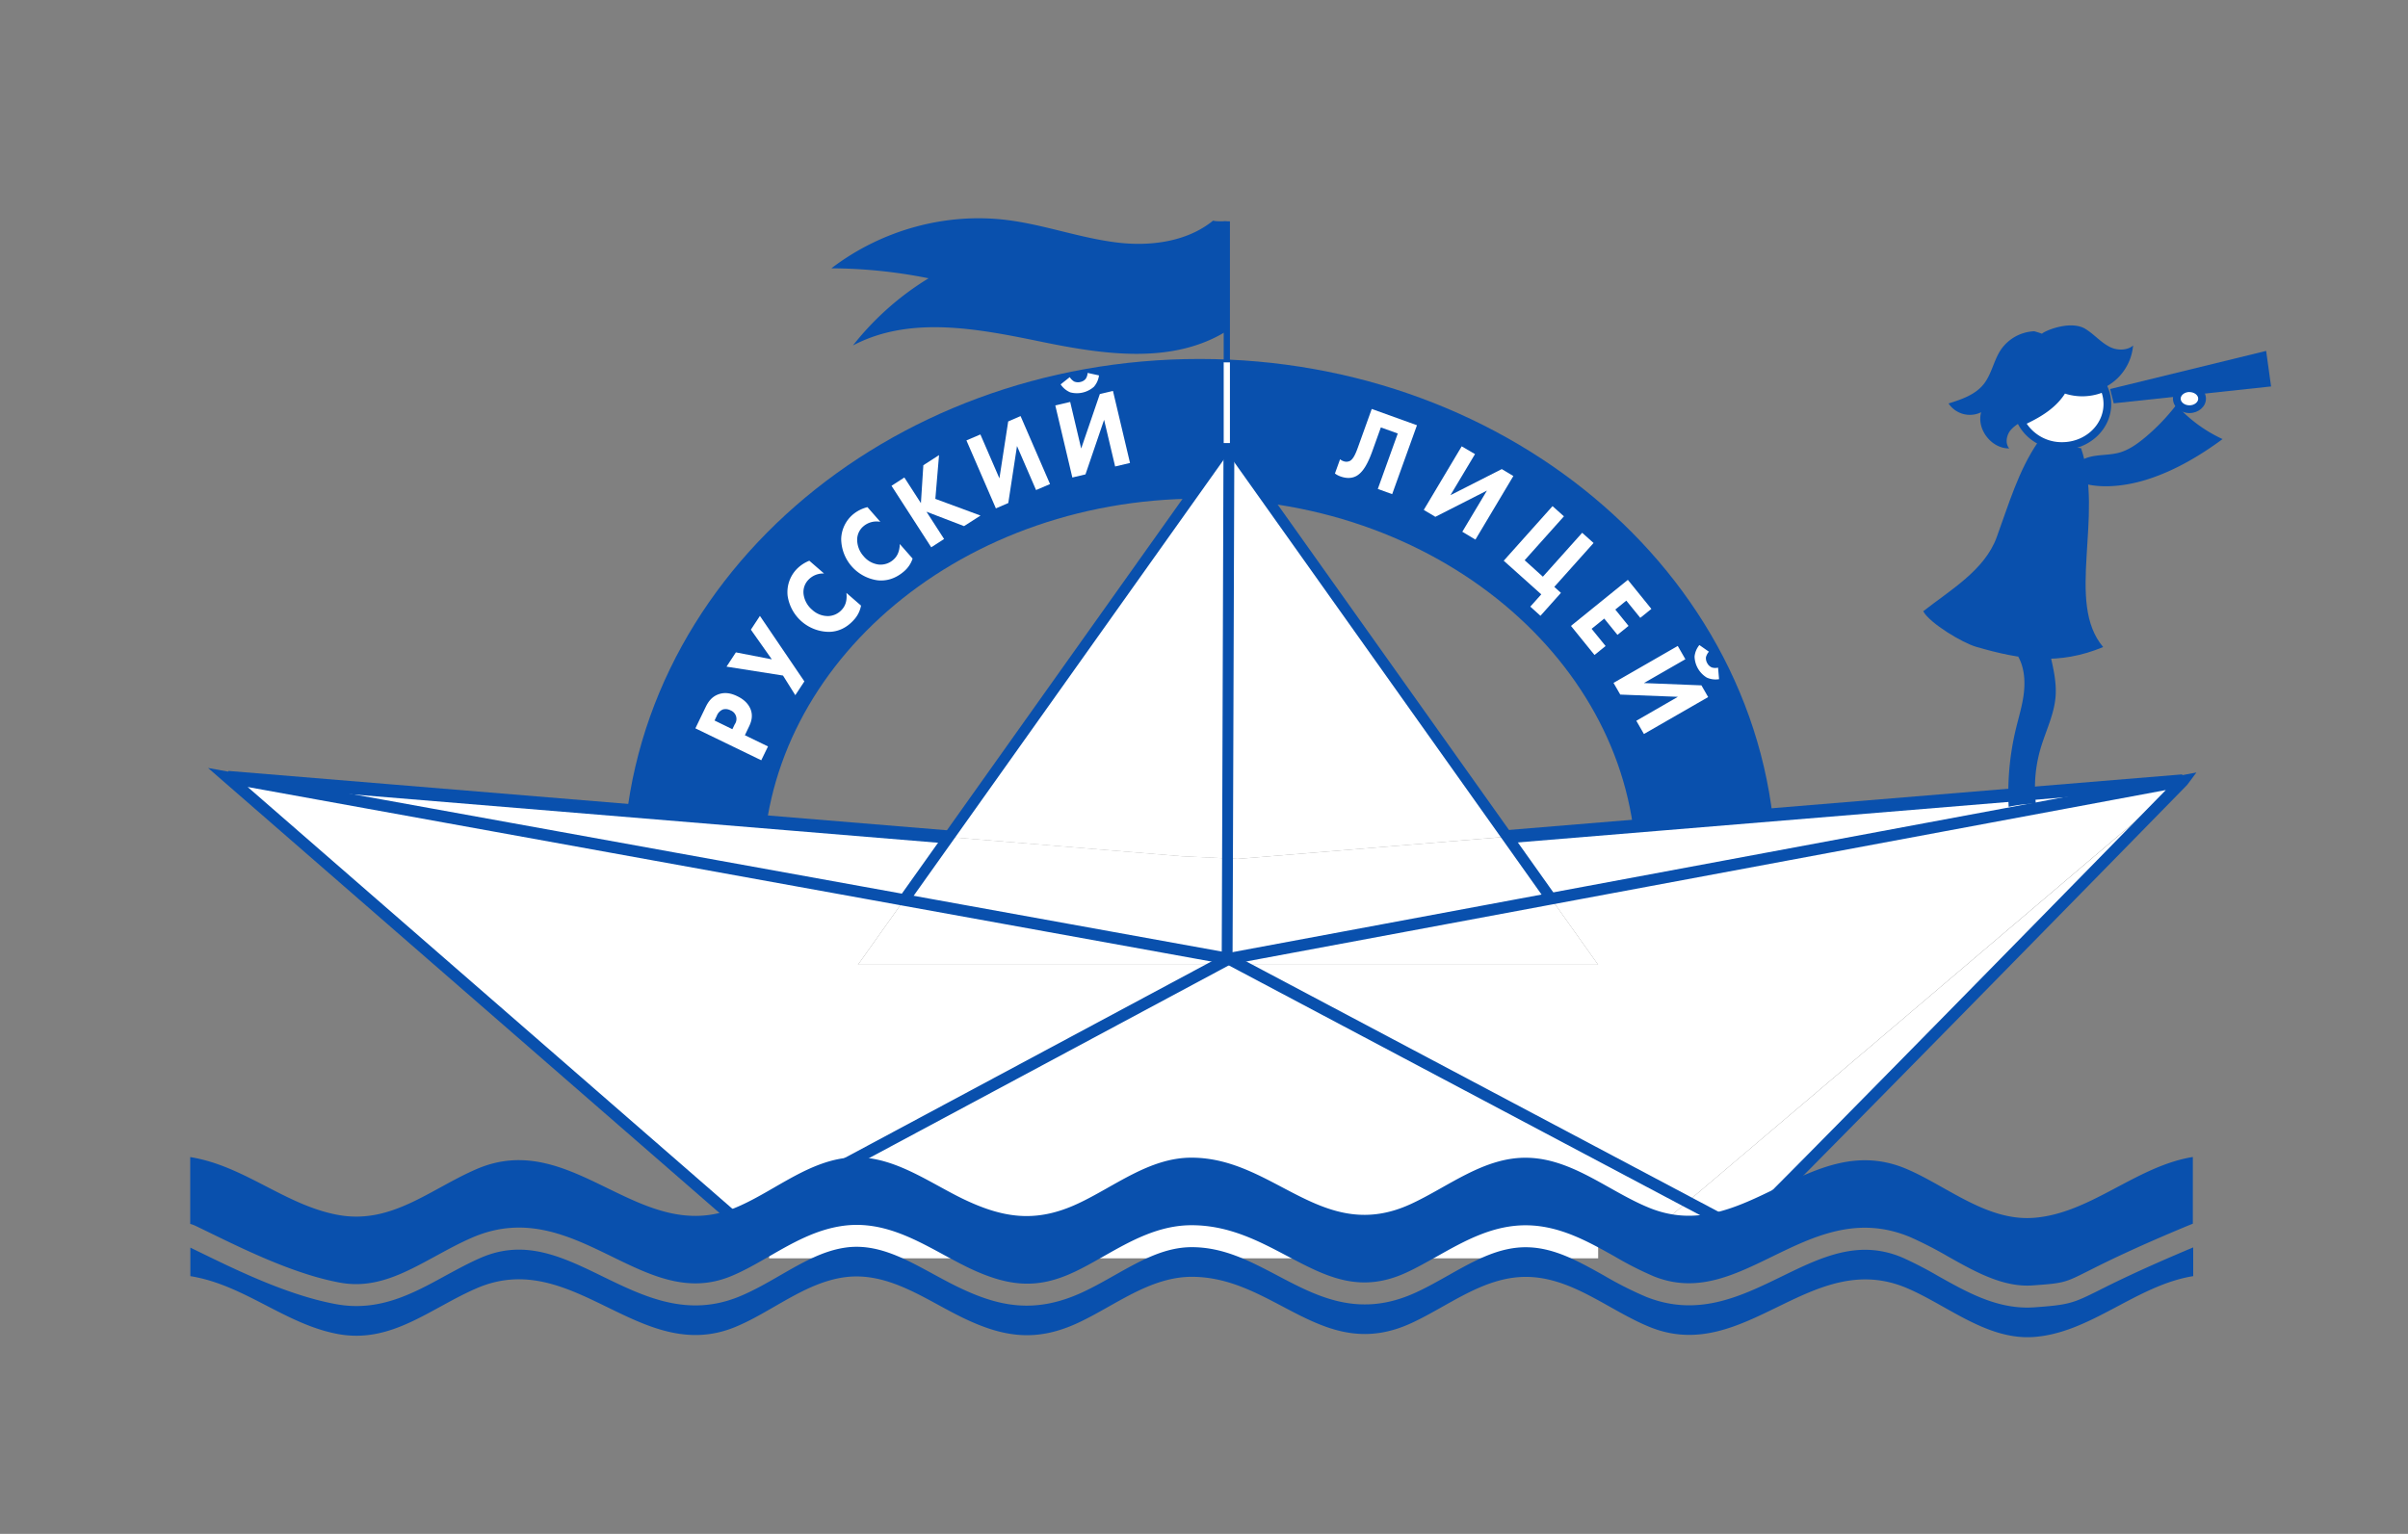 <?xml version="1.0" encoding="UTF-8"?> <svg xmlns="http://www.w3.org/2000/svg" viewBox="0 0 1206.44 768.68"><rect x="0" y="0" width="1206.44" height="768.68" fill="#808080" stroke="none"/> <defs> <style>.cls-1,.cls-3,.cls-4,.cls-5,.cls-7{fill:none;}.cls-1,.cls-3,.cls-4,.cls-5{stroke:#0950ad;stroke-miterlimit:10;}.cls-1{stroke-width:70px;}.cls-2{fill:#fff;}.cls-3{stroke-width:6.6px;}.cls-4{stroke-width:5.43px;}.cls-5{stroke-width:5.84px;}.cls-6{fill:#0950ad;}</style> </defs> <g id="Layer_2" data-name="Layer 2"> <g id="Layer_2-2" data-name="Layer 2"> <path class="cls-1" d="M347.27,436.77c0-122.54,113.6-221.88,253.75-221.88s253.75,99.34,253.75,221.88"></path> <g id="boat_plus_crossword" data-name="boat plus crossword"> <path class="cls-2" d="M1093.61,391.36h0a1,1,0,0,1-.15.16c-6,5-197.24,167.81-248.08,210.78L621.32,483.49H800.7l-23.55-33.12Z"></path> <polygon class="cls-2" points="1093.61 391.36 777.15 450.37 755.09 419.3 1093.61 391.36"></polygon> <path class="cls-2" d="M1093.5,391.52c-6.59,6.75-217.79,222.56-221.61,224.83L845.42,602.3C896.26,559.33,1087.53,396.54,1093.5,391.52Z"></path> <path class="cls-2" d="M871.89,616.35l-502.82-3.74H833.18c.5-.39,4.91-4.1,12.24-10.31Z"></path> <path class="cls-2" d="M614.81,483.49h6.51L845.42,602.3c-7.33,6.21-11.74,9.92-12.24,10.31H369.07L610,483.49Z"></path> <polygon class="cls-2" points="777.15 450.37 800.7 483.49 621.32 483.49 615.63 480.48 777.15 450.37"></polygon> <polygon class="cls-2" points="755.09 419.3 777.15 450.37 615.63 480.48 614.81 480.32 615 430.18 620.03 430.43 755.09 419.3"></polygon> <polygon class="cls-2" points="615.75 223.23 755.09 419.3 620.03 430.43 615 430.18 615.71 223.23 615.75 223.23"></polygon> <polygon class="cls-2" points="621.32 483.49 614.81 483.49 614.81 480.93 615.63 480.48 621.32 483.49"></polygon> <path class="cls-2" d="M615.71,223.2v0l-.71,207-22.76-1.09-116.89-9.63L614.81,223.23l0,0Z"></path> <polygon class="cls-2" points="615.63 480.48 614.81 480.93 614.81 480.32 615.63 480.48"></polygon> <polygon class="cls-2" points="615 430.18 614.81 480.32 452.93 451.01 475.35 419.46 592.24 429.09 615 430.18"></polygon> <polygon class="cls-2" points="614.81 480.32 614.81 480.93 610.01 483.49 429.85 483.49 452.93 451.01 614.81 480.32"></polygon> <polygon class="cls-2" points="614.81 480.93 614.81 483.49 610.01 483.49 614.81 480.93"></polygon> <path class="cls-2" d="M610,483.49,369.07,612.61c-.58-.61-1.21-1.12-1.87-1.7l.35-.8-.19-.16.19-.51L114.17,389.63,452.93,451l-23.08,32.48Z"></path> <polygon class="cls-2" points="114.17 389.63 475.35 419.46 452.93 451.01 114.17 389.63"></polygon> <path class="cls-2" d="M369.07,612.61c-.62-.48-1.28-1-2-1.41l.12-.29C367.86,611.49,368.49,612,369.07,612.61Z"></path> <polygon class="cls-2" points="114.17 389.63 367.55 609.44 367.36 609.95 114.17 389.63"></polygon> <path class="cls-2" d="M367.36,610l.19.16-.35.8s-.08-.09-.12-.13Z"></path> <path class="cls-3" d="M367.36,610l-.28.83s.12.1.12.13"></path> <line class="cls-3" x1="475.35" y1="419.46" x2="114.17" y2="389.63"></line> <line class="cls-3" x1="1093.61" y1="391.36" x2="755.09" y2="419.3"></line> <polyline class="cls-4" points="777.15 450.37 755.09 419.3 615.75 223.23 615.71 223.23"></polyline> <path class="cls-4" d="M615.71,223.2h-.86l0,0L475.35,419.46,452.93,451"></path> <polyline class="cls-4" points="615.71 223.2 615.71 223.23 615 430.18 614.81 480.32"></polyline> <path class="cls-5" d="M1093.5,391.52a1,1,0,0,0,.15-.16h0l-316.46,59L615.63,480.48l-.82-.16L452.93,451,114.17,389.63,367.36,610l.19.16-.35.8-.12.29c.71.45,1.37.93,2,1.41l502.82,3.74C875.71,614.08,1086.91,398.27,1093.5,391.52Z"></path> <polyline class="cls-5" points="615.63 480.48 614.81 480.93 610.01 483.49 369.07 612.61"></polyline> <polyline class="cls-5" points="871.89 616.35 845.42 602.3 621.32 483.49 615.63 480.48"></polyline> <path class="cls-6" d="M607.79,110.55C595,121,576.94,123.5,560.5,121.63c-18.88-2.14-37-9-55.91-11.36-30.83-3.86-62.93,5-88.06,24.19a251.45,251.45,0,0,1,48.69,5,143.27,143.27,0,0,0-37.89,33.67c28.66-15.16,62.87-8.35,94.34-1.88s66.35,11.68,93.75-5.88c-1.12-18,.34-36.47-.77-54.44C613.14,110.83,609.13,111.07,607.79,110.55Z"></path> <rect class="cls-2" x="613.09" y="181.53" width="3.12" height="40.5"></rect> <rect class="cls-6" x="613.09" y="110.9" width="3.12" height="70.63"></rect> <polygon class="cls-6" points="1137.84 193.66 1059.01 202.12 1057.19 194.95 1135.37 175.85 1137.84 193.66"></polygon> <path class="cls-6" d="M1011,328.78c3.14,5.45,3.69,12.06,3,18.31s-2.6,12.3-4.07,18.41a137.1,137.1,0,0,0-3.56,38.83,70.1,70.1,0,0,1,13.62-1.62,70.14,70.14,0,0,1,2.37-27.64c2.54-8.64,6.77-16.9,7.5-25.87.57-6.9-1-13.77-2.52-20.52a76.58,76.58,0,0,1-16.37.2"></path> <path class="cls-6" d="M1021.07,221.52c-9.86,14.37-14.74,31.45-20.74,47.81s-23.06,26.26-36.78,37c3.4,6.13,19.73,15.83,26.45,17.79,22.89,6.67,41.69,9.28,63.71.14-19-22.37.53-65.38-11.07-99.65"></path> <path class="cls-2" d="M1055.83,202.47c0,11.64-10.16,21.06-22.68,21.06a22.76,22.76,0,0,1-20.44-12c1-.56,2.17-1.08,3.22-1.61,6-3,11.86-6.69,15.89-12.08a23.32,23.32,0,0,0,1.89-2.94,26.09,26.09,0,0,0,20.35-.56A19.51,19.51,0,0,1,1055.83,202.47Z"></path> <path class="cls-6" d="M1033.15,225.47c-9.42,0-18.12-5.14-22.17-13.08l-.86-1.7,1.68-.89c.73-.38,1.48-.75,2.23-1.12l1-.51c7.13-3.51,12-7.17,15.2-11.51A21.09,21.09,0,0,0,1032,194l.82-1.51,1.6.64a24.17,24.17,0,0,0,18.81-.52l1.77-.82.81,1.77a21.37,21.37,0,0,1,1.94,9C1057.76,215.15,1046.72,225.47,1033.15,225.47Zm-17.74-13.15a21.17,21.17,0,0,0,17.74,9.27c11.44,0,20.74-8.58,20.74-19.12a17.56,17.56,0,0,0-.9-5.6,28.29,28.29,0,0,1-18.42.37c-.39.63-.79,1.21-1.21,1.76-3.61,4.83-8.88,8.85-16.57,12.64l-1.06.52Z"></path> <path class="cls-6" d="M1068.71,173.16a26.07,26.07,0,0,1-13.47,20.57c-.4.22-.77.4-1.18.59a26.09,26.09,0,0,1-20.35.56,23.32,23.32,0,0,1-1.89,2.94c-4,5.39-9.85,9.11-15.89,12.08-1,.53-2.17,1-3.22,1.61a17.25,17.25,0,0,0-5.24,3.9c-2.19,2.57-3,6.73-.83,9.3-8.86.15-16.42-9.57-14.07-18.12a12.83,12.83,0,0,1-16.32-4.4c6.41-2,13.2-4.28,17.47-9.51,4.12-5.05,5.11-12,8.74-17.41a21.36,21.36,0,0,1,16.72-9.26c.07,0,3,.86,3.88,1.24,1-1.3,14.31-7.07,21.86-2.36,4.37,2.7,7.75,6.85,12.36,9.08C1060.91,175.73,1065.9,175.64,1068.71,173.16Z"></path> <path class="cls-6" d="M1038.67,240.18c9.31,5,23.85,4.33,37.4,0s26.21-11.83,37.46-20.14a71.44,71.44,0,0,1-23.2-17.1,102.48,102.48,0,0,1-15.66,16.32c-3.61,3-7.73,6-12.4,7.43-6.69,2-13.85.49-19.78,4.21-4.25,2.67-5.8,7.54-3.12,9.8"></path> <ellipse class="cls-2" cx="1096.94" cy="199.82" rx="6.33" ry="5.27"></ellipse> <path class="cls-6" d="M1096.94,207c-4.55,0-8.26-3.24-8.26-7.21s3.71-7.21,8.26-7.21,8.27,3.23,8.27,7.21S1101.5,207,1096.94,207Zm0-10.55c-2.38,0-4.39,1.53-4.39,3.34s2,3.33,4.39,3.33,4.39-1.52,4.39-3.33S1099.32,196.48,1096.94,196.48Z"></path> </g> <rect class="cls-2" x="385.34" y="595.57" width="415.36" height="35.02"></rect> <path class="cls-6" d="M1019.2,655.15c-18,1.27-33.36-7.37-48.24-15.73a189.18,189.18,0,0,0-17.73-9.16c-22-9.39-40.72-.26-60.55,9.41-20.77,10.12-42.24,20.58-68.15,10.14a182.75,182.75,0,0,1-20.76-10.51C791,632.16,779,625.41,765.48,625.05c-14.21-.38-26.76,6.68-40,14.16-5.22,2.93-10.62,6-16.11,8.5-28.41,13.1-49.24,2.12-69.37-8.51C626.11,631.9,613,625,597.08,625h0c-13.73,0-25.91,6.89-38.82,14.17-5.12,2.89-10.41,5.88-15.77,8.37-24.23,11.26-42.53,7.11-62.55-2.59-4.15-2-8.31-4.27-12.34-6.46-14.57-7.94-28.33-15.43-43.79-13.31-11.49,1.58-21.91,7.58-32.94,13.94-6.64,3.83-13.5,7.78-20.64,10.69-25.9,10.55-47.48,0-68.34-10.15-19.95-9.73-38.79-18.92-60.84-9.41-6.05,2.61-12,5.87-17.78,9-16.38,9-33.32,18.23-54.72,14.34-23.89-4.34-49.33-16.74-67.91-25.79l-5.27-2.57v14.29c27.18,4.37,47.63,24.23,74.16,29.05,26.74,4.85,46.14-13,69.34-23,48.28-20.82,81.57,38.95,129.29,19.51,18.24-7.43,34.91-22.23,54.91-25,22-3,40.56,11.22,59.26,20.27,20.43,9.89,36.83,12.32,57.84,2.55,18.35-8.53,35.79-23,56.9-23.05,41.75,0,65.64,43.66,110,23.22,19-8.74,36.77-23.74,58.6-23.17,22.55.6,40.8,17,61,25.16,47.71,19.23,80.62-40.06,128.8-19.51,20.24,8.63,40.08,26.12,63.42,24.46,28.54-2,51.42-25.9,79.93-30.5V625.12c-26.21,11-39.41,17.59-47.37,21.59C1038.55,653.16,1036.57,653.91,1019.2,655.15Z"></path> <path class="cls-6" d="M97.71,614.2c2.42,1.15,5,2.41,7.72,3.74,18,8.77,42.66,20.79,65,24.85C188.06,646,202.58,638,218,629.63c6-3.28,12.18-6.67,18.7-9.48,26.69-11.51,48.72-.77,70,9.63,19.54,9.53,38,18.54,59.37,9.84,6.44-2.62,12.68-6.22,19.28-10,11.47-6.61,23.33-13.44,37-15.31,19-2.61,35,6.11,50.54,14.55,4.1,2.22,8,4.33,11.87,6.22,20.9,10.12,35.3,10.8,53.12,2.52,5-2.32,9.85-5.07,15-8C566.4,621.93,580.43,614,597,614h0c18.67,0,33.58,7.87,48,15.48,19.4,10.23,36.15,19.07,59.64,8.24,5.08-2.34,10-5.14,15.32-8.1,14-7.88,28.43-16,45.72-15.57,16.25.43,30.05,8.17,43.39,15.66a172,172,0,0,0,19.48,9.9c21.38,8.61,39.76-.34,59.22-9.83,21.17-10.32,43.07-21,69.69-9.64a197.6,197.6,0,0,1,18.79,9.69c13.48,7.56,27.4,15.39,42.08,14.34,15.75-1.12,16.21-1.35,28-7.28,8.3-4.18,22.21-11.18,50.2-22.81l2.11-.84V579.81c-28.51,4.6-51.39,28.47-79.93,30.5-23.34,1.65-43.18-15.83-63.42-24.47-48.18-20.55-81.09,38.75-128.8,19.52-20.16-8.12-38.41-24.57-61-25.16-21.83-.58-39.65,14.43-58.6,23.16-44.35,20.45-68.24-23.24-110-23.21-21.11,0-38.55,14.52-56.9,23.05-21,9.76-37.41,7.34-57.84-2.55C463.6,591.59,445,577.36,423,580.38c-20,2.74-36.67,17.55-54.91,25-47.72,19.43-81-40.33-129.29-19.52-23.2,10-42.6,27.87-69.34,23-26.53-4.82-47-24.67-74.16-29v33.47A16.53,16.53,0,0,1,97.71,614.2Z"></path> <path class="cls-2" d="M353.5,354.43c1.25-2.6,3-5.27,6.52-6.51,3.71-1.35,7.15-.12,9.42,1,4.16,2,5.79,4.58,6.54,6.33,1.52,3.66.25,6.91-.78,9l-2,4.2,11.58,5.62L381.4,381l-33-16Zm13.43,11,1.19-2.46a4.61,4.61,0,0,0-2.16-7,5.09,5.09,0,0,0-3.75-.44,5.57,5.57,0,0,0-3.11,3.24L358,361.08Z"></path> <path class="cls-2" d="M368.69,326.93l18,3.49-10.49-14.87,4.53-6.9L403,341.48l-4.54,6.9-6.17-9.84L364,334.08Z"></path> <path class="cls-2" d="M431.39,303.49a14.27,14.27,0,0,1-3.29,6.82c-4,4.62-8.46,6.22-12.57,6.34a21.14,21.14,0,0,1-20.93-18.16,16.72,16.72,0,0,1,4.12-12.82,18.2,18.2,0,0,1,6.76-4.67l7.39,6.41a10.15,10.15,0,0,0-8,3.3,8.86,8.86,0,0,0-2.28,7,12.39,12.39,0,0,0,4.35,7.91,11.63,11.63,0,0,0,8,3.12,9.62,9.62,0,0,0,7-3.39c1.3-1.5,2.61-3.93,2.12-8.23Z"></path> <path class="cls-2" d="M457.23,279.93a14.31,14.31,0,0,1-4.19,6.31c-4.6,4-9.23,5-13.32,4.58A21.15,21.15,0,0,1,421.45,270a16.75,16.75,0,0,1,5.83-12.14,18.2,18.2,0,0,1,7.33-3.71l6.45,7.36a10.12,10.12,0,0,0-8.41,2.18,8.85,8.85,0,0,0-3.2,6.61,12.4,12.4,0,0,0,3.23,8.43,11.68,11.68,0,0,0,7.5,4.18,9.62,9.62,0,0,0,7.41-2.41c1.5-1.31,3.12-3.54,3.22-7.87Z"></path> <path class="cls-2" d="M461.39,252.14l1.22-19,7.86-5.07L468.62,250l22.63,8.36L483,263.66l-18.82-7.22L473,270.11l-6.44,4.16-19.9-30.82,6.43-4.16Z"></path> <path class="cls-2" d="M491.19,217.72l9.53,22,4.4-28.52,6.2-2.69,14.76,34.07-7,3-9.55-22.06-4.37,28.57-6.21,2.68-14.76-34.07Z"></path> <path class="cls-2" d="M536.18,201.43l5.51,23.34,9.34-27.3,6.58-1.56L566.15,232l-7.45,1.77-5.53-23.39-9.33,27.35-6.58,1.56-8.54-36.13Zm14.43-13.3a10.79,10.79,0,0,1-2.54,5.69,12.86,12.86,0,0,1-11.86,2.8,10.79,10.79,0,0,1-4.81-4l4.56-3.62a6.74,6.74,0,0,0,2.2,2.19,5,5,0,0,0,3.17.22,4.58,4.58,0,0,0,2.64-1.59,5.9,5.9,0,0,0,.94-2.94Z"></path> <path class="cls-2" d="M709.92,213.1,697.5,247.63l-7.2-2.6,10-27.79-8.47-3.05-4.26,11.86c-2.12,5.9-4.55,10.58-8,12.48-1.83,1-4.45,1.5-8,.22a10.68,10.68,0,0,1-2.75-1.46l2.57-7.14a5.23,5.23,0,0,0,1.66.95,4.1,4.1,0,0,0,3.27-.11c1.83-1,3-4,4-6.74l6.94-19.31Z"></path> <path class="cls-2" d="M739,227.57l-12.31,20.58,25.72-13.07,5.8,3.48-19,31.85-6.57-3.93,12.33-20.62L719.13,259l-5.8-3.47,19-31.86Z"></path> <path class="cls-2" d="M777.84,253.64l5.71,5.11-19.68,22L773,289l19.69-22,5.71,5.11-19.68,22,3.33,3-10.26,11.49L766.7,304l5.5-6.15L753.39,281Z"></path> <path class="cls-2" d="M821.8,309.62l-7-8.62-5.51,4.47,6.63,8.19-5.56,4.5L803.75,310l-6.33,5.12,7,8.62-5.55,4.5-11.8-14.58,28.51-23.08,11.79,14.57Z"></path> <path class="cls-2" d="M844.4,330.36l-20.79,11.95,28.83,1.15,3.37,5.87-32.18,18.51-3.82-6.64,20.84-12-28.88-1.12-3.38-5.86,32.19-18.51Zm16.87,10a10.7,10.7,0,0,1-6.17-.81A12.79,12.79,0,0,1,849,329a10.79,10.79,0,0,1,2.41-5.75l4.77,3.34a6.89,6.89,0,0,0-1.47,2.74,5,5,0,0,0,.7,3.1,4.6,4.6,0,0,0,2.28,2.07,6,6,0,0,0,3.08.07Z"></path> <rect class="cls-7" width="1206.44" height="768.68"></rect> </g> </g> </svg> 